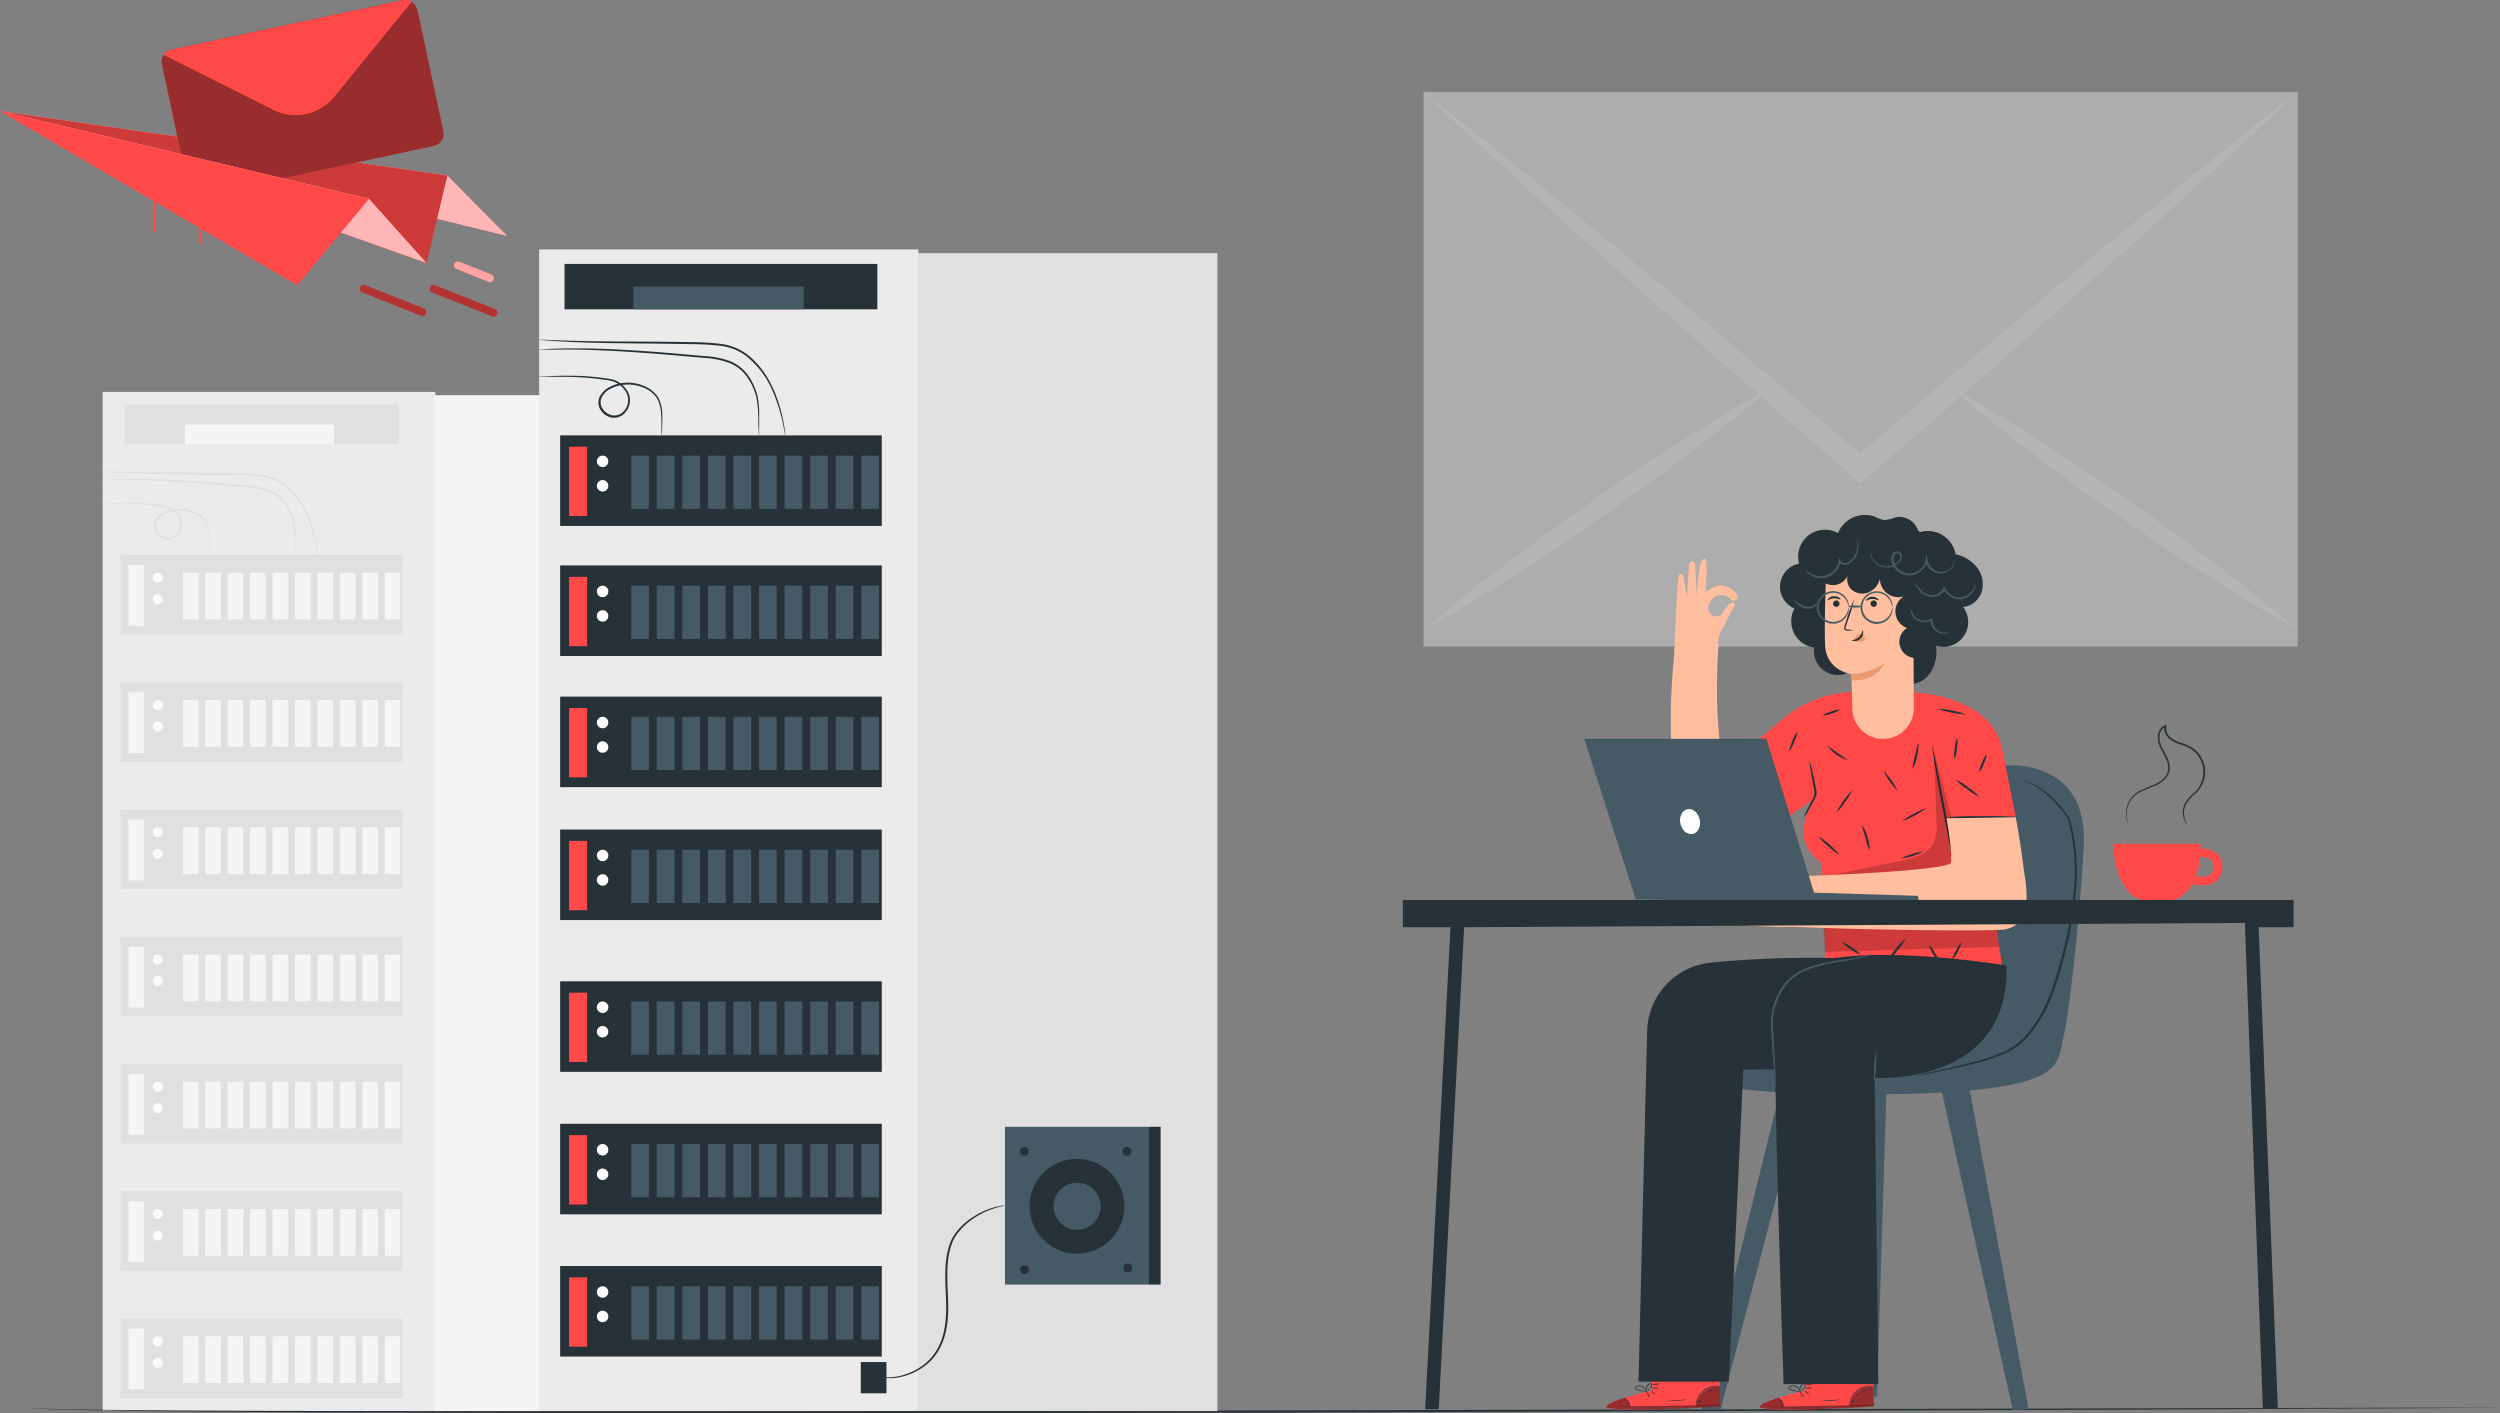 <svg id="freepik_stories-secure-server" data-name="freepik stories-secure-server" xmlns="http://www.w3.org/2000/svg" viewBox="0 0 636.98 360.07"><rect x="0" y="0" width="636.98" height="360.07" fill="#808080" stroke="none"/><defs><style>.cls-1{opacity:0.42;}.cls-2{fill:#ebebeb;}.cls-15,.cls-17,.cls-3{fill:#fff;}.cls-4{fill:#f5f5f5;}.cls-5{fill:#e0e0e0;}.cls-6{fill:#fafafa;}.cls-7{fill:#263238;}.cls-8{fill:#455a64;}.cls-9{fill:#ff4949;}.cls-10,.cls-11{opacity:0.4;}.cls-11,.cls-13,.cls-15,.cls-16,.cls-17{isolation:isolate;}.cls-12{fill:#ffbe9d;}.cls-13{opacity:0.2;}.cls-14{fill:#eb996e;}.cls-15{opacity:0.6;}.cls-16{opacity:0.3;}.cls-17{opacity:0.5;}</style></defs><g class="cls-1"><rect id="eldg2rts827mu" class="cls-2" x="362.71" y="23.45" width="222.74" height="141.27"/><path id="el5slvdfehbo" class="cls-3" d="M637.88,85.41c-9,8.59-18.17,16.82-27.28,25.31s-18.3,16.55-27.49,24.76-19.23,17-28.89,25.43l-.84.82Q540.59,172.88,527.71,184l-1.28,1-1.23-1q-12.84-11.13-25.61-22.31l-.9-.79q-14.54-12.6-28.92-25.48c-9.16-8.18-18.33-16.37-27.46-24.71S424.09,94,415,85.41c9.57,7.36,19.09,15.11,28.42,22.66s18.88,15.39,28.23,23.21q15.69,13,31.29,26.33h0q11.7,9.9,23.4,19.91c7.75-6.66,15.55-13.34,23.35-19.91h0q15.6-13.26,31.29-26.33,14-11.67,28.2-23.15C618.92,100.52,628.31,92.77,637.88,85.41Z" transform="translate(-52.42 -61.96)"/><path id="elq9owpcwbgo9" class="cls-3" d="M503.41,160.82a1.93,1.93,0,0,1-.28.22c-1.17,1-2.32,2-3.49,3-5.59,4.72-11.32,9.24-17.13,13.63-7.09,5.46-14.35,10.62-21.66,15.77s-14.67,10.07-22.2,14.89-15.11,9.52-23,13.83c6.74-5.92,13.64-11.43,20.87-16.8s14.38-10.61,21.63-15.77,14.73-10.09,22.26-14.92c6-3.84,12.06-7.63,18.3-11.18,1.42-.82,2.87-1.64,4.34-2.43Z" transform="translate(-52.42 -61.96)"/><path id="el7gcslcqafo9" class="cls-3" d="M637.36,222.12c-7.88-4.31-15.49-9-23-13.83s-14.9-9.85-22.26-14.9-14.54-10.33-21.63-15.76c-5.78-4.37-11.51-8.87-17.05-13.64-1.23-1-2.37-2-3.54-3a1.93,1.93,0,0,1-.28-.22l.33.17,4.34,2.45c6.24,3.55,12.3,7.34,18.3,11.18,7.53,4.83,14.89,9.85,22.23,14.93s14.54,10.33,21.63,15.76S630.6,216.2,637.36,222.12Z" transform="translate(-52.42 -61.96)"/></g><rect id="elx97aeiin8nm" class="cls-2" x="26.16" y="99.86" width="84.76" height="259.65"/><rect id="elm05mv7oifd" class="cls-4" x="110.66" y="100.69" width="66.99" height="258.82"/><rect id="el2usabmui1vx" class="cls-5" x="30.71" y="141.42" width="71.9" height="20.24"/><rect id="el85lahmt7v69" class="cls-4" x="32.71" y="143.96" width="4.03" height="15.49"/><path id="elfiepw87fnnf" class="cls-6" d="M93.9,209.18a1.28,1.28,0,1,1-1.28-1.28h0A1.28,1.28,0,0,1,93.9,209.18Z" transform="translate(-52.42 -61.96)"/><path id="el2v1f9oi323p" class="cls-6" d="M93.9,214.65a1.28,1.28,0,1,1-2.56,0h0a1.28,1.28,0,1,1,2.56,0Z" transform="translate(-52.42 -61.96)"/><rect id="eldtnzvelpxv" class="cls-4" x="46.6" y="145.94" width="3.96" height="11.9"/><rect id="eloddinm8wl2" class="cls-4" x="52.31" y="145.94" width="3.96" height="11.9"/><rect id="elcag523noer" class="cls-4" x="58.03" y="145.94" width="3.96" height="11.9"/><rect id="elktlgsitljml" class="cls-4" x="63.74" y="145.94" width="3.96" height="11.9"/><rect id="elizyalty16bf" class="cls-4" x="69.46" y="145.94" width="3.96" height="11.9"/><rect id="elwga0wbm5kfe" class="cls-4" x="75.17" y="145.94" width="3.96" height="11.9"/><rect id="eld82yjwdqpbi" class="cls-4" x="80.89" y="145.94" width="3.96" height="11.9"/><rect id="elj02ul5w0g79" class="cls-4" x="86.6" y="145.94" width="3.96" height="11.9"/><rect id="el46nydvxzifn" class="cls-4" x="92.32" y="145.94" width="3.96" height="11.9"/><rect id="eltb6wnu5meif" class="cls-4" x="98.03" y="145.94" width="3.96" height="11.9"/><rect id="el2rdemn3m6eo" class="cls-5" x="30.71" y="173.84" width="71.9" height="20.24"/><rect id="el29bk8gjl4d" class="cls-4" x="32.71" y="176.38" width="4.03" height="15.49"/><path id="elailpgzvy7p9" class="cls-6" d="M93.9,241.6a1.28,1.28,0,1,1-2.56,0h0a1.28,1.28,0,1,1,2.56,0Z" transform="translate(-52.42 -61.96)"/><path id="elivvnkka7h39" class="cls-6" d="M93.9,247.08a1.28,1.28,0,1,1-1.28-1.28h0A1.28,1.28,0,0,1,93.9,247.08Z" transform="translate(-52.42 -61.96)"/><rect id="el8i8itmvjz4d" class="cls-4" x="46.6" y="178.36" width="3.96" height="11.9"/><rect id="elnv56umhkp0i" class="cls-4" x="52.31" y="178.36" width="3.96" height="11.9"/><rect id="el259ag8jqakmj" class="cls-4" x="58.03" y="178.36" width="3.96" height="11.9"/><rect id="el1kzrg06aejm" class="cls-4" x="63.74" y="178.36" width="3.96" height="11.9"/><rect id="elpyqww79gv1q" class="cls-4" x="69.46" y="178.36" width="3.96" height="11.9"/><rect id="el6je77et8ch4" class="cls-4" x="75.17" y="178.36" width="3.96" height="11.9"/><rect id="el2ko8kehv9e" class="cls-4" x="80.89" y="178.36" width="3.96" height="11.9"/><rect id="el6dadkjrdbnf" class="cls-4" x="86.6" y="178.36" width="3.96" height="11.9"/><rect id="el4t0wjdvzxo9" class="cls-4" x="92.32" y="178.36" width="3.96" height="11.9"/><rect id="elmm5r0mwpwy" class="cls-4" x="98.03" y="178.36" width="3.96" height="11.9"/><rect id="ele2ah1g7hz9o" class="cls-5" x="30.71" y="206.26" width="71.9" height="20.24"/><rect id="elch5mv7p8jr" class="cls-4" x="32.71" y="208.81" width="4.03" height="15.49"/><path id="elsphlgue0ytg" class="cls-6" d="M93.9,274a1.28,1.28,0,1,1-1.28-1.28h0A1.28,1.28,0,0,1,93.9,274Z" transform="translate(-52.42 -61.96)"/><path id="elq0x9rijc2ec" class="cls-6" d="M93.9,279.5a1.28,1.28,0,1,1-1.28-1.28h0A1.28,1.28,0,0,1,93.9,279.5Z" transform="translate(-52.42 -61.96)"/><rect id="elh2yipnd781m" class="cls-4" x="46.6" y="210.79" width="3.96" height="11.9"/><rect id="elwx6310qa2b9" class="cls-4" x="52.31" y="210.79" width="3.96" height="11.9"/><rect id="el6wq13bnzrd7" class="cls-4" x="58.03" y="210.79" width="3.96" height="11.9"/><rect id="elm4nzrjh1gna" class="cls-4" x="63.74" y="210.79" width="3.96" height="11.9"/><rect id="el5kfxp9v39md" class="cls-4" x="69.46" y="210.79" width="3.96" height="11.9"/><rect id="el6b2b0u3hkbq" class="cls-4" x="75.17" y="210.79" width="3.96" height="11.9"/><rect id="elz2phq481pqm" class="cls-4" x="80.89" y="210.79" width="3.96" height="11.9"/><rect id="elawvadxcj8ge" class="cls-4" x="86.6" y="210.79" width="3.96" height="11.9"/><rect id="elsi7w5hlfsal" class="cls-4" x="92.32" y="210.79" width="3.96" height="11.9"/><rect id="el6eko64ju8q6" class="cls-4" x="98.03" y="210.79" width="3.96" height="11.9"/><rect id="eliw930q7l7ob" class="cls-5" x="30.71" y="238.69" width="71.9" height="20.24"/><rect id="el3q1yhmy0h6q" class="cls-4" x="32.71" y="241.23" width="4.03" height="15.49"/><path id="ella7s0bbwn2e" class="cls-6" d="M93.9,306.45a1.28,1.28,0,1,1-1.28-1.28h0A1.28,1.28,0,0,1,93.9,306.45Z" transform="translate(-52.42 -61.96)"/><path id="elwstchznh1k" class="cls-6" d="M93.9,311.92a1.28,1.28,0,1,1-2.56,0h0a1.28,1.28,0,1,1,2.56,0Z" transform="translate(-52.42 -61.96)"/><rect id="elv8fslmu4ll" class="cls-4" x="46.6" y="243.21" width="3.96" height="11.9"/><rect id="elop71vr52aug" class="cls-4" x="52.31" y="243.21" width="3.96" height="11.9"/><rect id="el333thgwqc6p" class="cls-4" x="58.03" y="243.21" width="3.96" height="11.9"/><rect id="elu0ht9ys868" class="cls-4" x="63.74" y="243.21" width="3.96" height="11.9"/><rect id="elj4re8kor2sl" class="cls-4" x="69.46" y="243.21" width="3.96" height="11.9"/><rect id="elzu1smp097p" class="cls-4" x="75.17" y="243.21" width="3.96" height="11.9"/><rect id="eljy59bwiai2" class="cls-4" x="80.89" y="243.21" width="3.96" height="11.9"/><rect id="elfwtv4fcitcd" class="cls-4" x="86.6" y="243.21" width="3.96" height="11.9"/><rect id="elqw2di37289" class="cls-4" x="92.32" y="243.21" width="3.96" height="11.9"/><rect id="elfejubwzk2ej" class="cls-4" x="98.03" y="243.21" width="3.96" height="11.9"/><rect id="elynnhraa0sgq" class="cls-5" x="30.71" y="271.11" width="71.9" height="20.24"/><rect id="eludlh6zubfso" class="cls-4" x="32.71" y="273.65" width="4.03" height="15.49"/><path id="eltxbec8v9gzj" class="cls-6" d="M93.9,338.87a1.28,1.28,0,1,1-2.56,0h0a1.28,1.28,0,1,1,2.56,0Z" transform="translate(-52.42 -61.96)"/><path id="elzto6qma1oo" class="cls-6" d="M93.9,344.35a1.28,1.28,0,1,1-1.28-1.28h0A1.28,1.28,0,0,1,93.9,344.35Z" transform="translate(-52.42 -61.96)"/><rect id="elrraeh4n0spj" class="cls-4" x="46.6" y="275.63" width="3.96" height="11.9"/><rect id="eldk91d17rm7i" class="cls-4" x="52.31" y="275.63" width="3.96" height="11.9"/><rect id="eltv2j5dk3t" class="cls-4" x="58.03" y="275.63" width="3.96" height="11.9"/><rect id="elni7scpvpna" class="cls-4" x="63.74" y="275.63" width="3.96" height="11.9"/><rect id="el9724cv5wdwu" class="cls-4" x="69.46" y="275.63" width="3.96" height="11.9"/><rect id="eluve0zxjb8g" class="cls-4" x="75.17" y="275.63" width="3.96" height="11.9"/><rect id="elilhhfhnvikm" class="cls-4" x="80.89" y="275.63" width="3.96" height="11.9"/><rect id="elzzrysrj19ih" class="cls-4" x="86.6" y="275.63" width="3.96" height="11.9"/><rect id="eleldvzr99cl6" class="cls-4" x="92.32" y="275.63" width="3.96" height="11.9"/><rect id="elk2405byc0b" class="cls-4" x="98.03" y="275.63" width="3.96" height="11.9"/><rect id="elq0xseuqjqfk" class="cls-5" x="30.71" y="303.53" width="71.9" height="20.24"/><rect id="el0c8vxz045g75" class="cls-4" x="32.71" y="306.08" width="4.03" height="15.49"/><path id="eln7smq9eijns" class="cls-6" d="M93.9,371.3a1.28,1.28,0,1,1-1.28-1.3,1.28,1.28,0,0,1,1.28,1.3Z" transform="translate(-52.42 -61.96)"/><path id="el8e8jpm3qk69" class="cls-6" d="M93.9,376.77a1.28,1.28,0,1,1-1.28-1.28h0A1.28,1.28,0,0,1,93.9,376.77Z" transform="translate(-52.42 -61.96)"/><rect id="ella5cpj02vpn" class="cls-4" x="46.6" y="308.06" width="3.96" height="11.9"/><rect id="elezbj3ev1k6r" class="cls-4" x="52.31" y="308.06" width="3.96" height="11.9"/><rect id="elyka1synbazl" class="cls-4" x="58.03" y="308.06" width="3.96" height="11.9"/><rect id="el0d6azcevg8lv" class="cls-4" x="63.74" y="308.06" width="3.96" height="11.9"/><rect id="el26g4nw1ozyw" class="cls-4" x="69.46" y="308.06" width="3.96" height="11.9"/><rect id="el95tw6kejqee" class="cls-4" x="75.17" y="308.06" width="3.96" height="11.9"/><rect id="elgs6j6z3p09n" class="cls-4" x="80.89" y="308.06" width="3.96" height="11.9"/><rect id="elp2z67kn8igs" class="cls-4" x="86.6" y="308.06" width="3.96" height="11.9"/><rect id="elnu460lyjrne" class="cls-4" x="92.32" y="308.06" width="3.96" height="11.9"/><rect id="elkuz113tnx3m" class="cls-4" x="98.03" y="308.06" width="3.96" height="11.9"/><rect id="elnqvbi5eroz" class="cls-5" x="30.71" y="335.96" width="71.9" height="20.24"/><rect id="elfeh6rbbkbn" class="cls-4" x="32.71" y="338.5" width="4.03" height="15.49"/><path id="eltzr9q3ahfx" class="cls-6" d="M93.9,403.72a1.28,1.28,0,1,1-1.28-1.28h0A1.28,1.28,0,0,1,93.9,403.72Z" transform="translate(-52.42 -61.96)"/><path id="el2xlbojkkyvg" class="cls-6" d="M93.9,409.2a1.28,1.28,0,1,1-1.28-1.28h0a1.27,1.27,0,0,1,1.28,1.26Z" transform="translate(-52.42 -61.96)"/><rect id="eljpshkzcdklc" class="cls-4" x="46.6" y="340.48" width="3.96" height="11.9"/><rect id="elg7ycrloaqoa" class="cls-4" x="52.31" y="340.48" width="3.96" height="11.9"/><rect id="eli02nlv6bfp" class="cls-4" x="58.03" y="340.48" width="3.96" height="11.9"/><rect id="elqobhzk8ttgf" class="cls-4" x="63.74" y="340.48" width="3.96" height="11.9"/><rect id="elog7ucojt92r" class="cls-4" x="69.46" y="340.48" width="3.96" height="11.9"/><rect id="eldul1hfjf14q" class="cls-4" x="75.17" y="340.48" width="3.96" height="11.9"/><rect id="elzitd4d39t3" class="cls-4" x="80.89" y="340.48" width="3.96" height="11.9"/><rect id="elcbrimbud0wv" class="cls-4" x="86.6" y="340.48" width="3.96" height="11.9"/><rect id="el50s2k2ldn5x" class="cls-4" x="92.32" y="340.48" width="3.96" height="11.9"/><rect id="elep8n872tm2m" class="cls-4" x="98.03" y="340.48" width="3.96" height="11.9"/><path id="el9u755iurfw" class="cls-5" d="M127.59,203.38a4.5,4.5,0,0,1-.07-.63c0-.41-.06-1-.08-1.8s0-1.73-.09-2.84a18.41,18.41,0,0,0-.5-3.69,13.31,13.31,0,0,0-1.92-4,8.86,8.86,0,0,0-3.93-3.15,19,19,0,0,0-5.58-1.14l-6.19-.53c-8.49-.74-16.19-1.21-21.76-1.32-2.79-.06-5-.05-6.61,0h-1.8a2.22,2.22,0,0,1-.63,0,4.5,4.5,0,0,1,.63-.07l1.79-.11c1.57-.07,3.83-.14,6.62-.13,5.59,0,13.31.43,21.8,1.17l6.2.55a19,19,0,0,1,5.71,1.19,9.33,9.33,0,0,1,4.1,3.35,13.59,13.59,0,0,1,1.93,4.2,17.72,17.72,0,0,1,.43,3.77v4.65A3.07,3.07,0,0,1,127.59,203.38Z" transform="translate(-52.42 -61.96)"/><path id="el6igjpvli99h" class="cls-5" d="M105.78,203.38a2.91,2.91,0,0,1,0-.59v-1.7c0-.7,0-1.63-.09-2.66a8.21,8.21,0,0,0-.89-3.33,6.39,6.39,0,0,0-3.24-2.48,8.84,8.84,0,0,0-4.72-.48,7.78,7.78,0,0,0-2.43.83,4.63,4.63,0,0,0-1.89,1.78,2.5,2.5,0,0,0,0,2.51,3.37,3.37,0,0,0,2.13,1.61,2.72,2.72,0,0,0,2.5-.72,3.77,3.77,0,0,0,1.12-2.38,3.57,3.57,0,0,0-.75-2.44,5.42,5.42,0,0,0-1.89-1.67A6.87,6.87,0,0,0,93.2,191c-.81-.12-1.6-.22-2.36-.31-1.53-.17-3-.27-4.27-.33-2.62-.1-4.74-.06-6.21-.07H78.67a2.91,2.91,0,0,1-.59,0,2.25,2.25,0,0,1,.58-.07l1.69-.09c1.47-.06,3.6-.15,6.23-.09,1.32,0,2.76.11,4.3.26.78.08,1.57.18,2.39.29.41.07.82.12,1.25.2a4.46,4.46,0,0,1,1.27.44A5.83,5.83,0,0,1,97.87,193a4.11,4.11,0,0,1,.85,2.76,4.17,4.17,0,0,1-1.28,2.72,3.23,3.23,0,0,1-3,.86A3.89,3.89,0,0,1,92,197.52a3.08,3.08,0,0,1,0-3,5.06,5.06,0,0,1,2.1-2,8.23,8.23,0,0,1,2.59-.86,9.28,9.28,0,0,1,5,.55,6.58,6.58,0,0,1,3.4,2.7,8.32,8.32,0,0,1,.86,3.49v2.69a11.82,11.82,0,0,1-.07,1.69A2.43,2.43,0,0,1,105.78,203.38Z" transform="translate(-52.42 -61.96)"/><path id="elt52pe3fq7zj" class="cls-5" d="M133.46,203.38a3.82,3.82,0,0,1-.15-.67c-.08-.44-.2-1.09-.38-1.92a37.34,37.34,0,0,0-2.13-6.86,20,20,0,0,0-6.25-8.38,11.81,11.81,0,0,0-5.73-2.18,62.94,62.94,0,0,0-6.73-.36c-9.3-.17-17.72-.14-23.81-.38-3-.11-5.51-.26-7.21-.38l-2-.17a3.1,3.1,0,0,1-.68-.1,4,4,0,0,1,.69,0l2,.08c1.7.06,4.16.15,7.21.21,6.09.15,14.5,0,23.81.23a57.29,57.29,0,0,1,6.8.38,12.21,12.21,0,0,1,5.94,2.3,18.29,18.29,0,0,1,4,4.19,24.67,24.67,0,0,1,2.34,4.43,34.76,34.76,0,0,1,2,7c.15.84.24,1.49.29,1.94A3.42,3.42,0,0,1,133.46,203.38Z" transform="translate(-52.42 -61.96)"/><rect id="elh7irhqxt8y" class="cls-5" x="31.7" y="103.09" width="69.92" height="10.15"/><rect id="eljzwiy6vfqah" class="cls-4" x="47.07" y="108.16" width="38.07" height="5.08"/><g id="freepik--Floor--inject-68"><path id="elimp42ck94we" class="cls-7" d="M689.4,420.67H683l-18.32.12-67.38.33L375,421.88c-86.84.18-165.44.21-222.34,0-28.45-.09-51.47-.24-67.38-.44-8-.11-14.13-.23-18.32-.36s-6.39-.32-6.36-.44a2.57,2.57,0,0,0,.4.07c.27,0,.67.07,1.21.1,1.07.06,2.66.11,4.76.16,4.18.1,10.36.19,18.31.26,15.91.15,38.93.24,67.38.28,56.9.09,135.5,0,222.34-.18l222.31-.54,67.38-.16h23.09Z" transform="translate(-52.42 -61.96)"/></g><g id="freepik--Character--inject-68"><path id="el1gmkiy9gvsh" class="cls-7" d="M541.14,197.19a5,5,0,0,0-5.84-3.41,9.27,9.27,0,0,1-2.74.69,7.14,7.14,0,0,1-2.33-.83,7.44,7.44,0,0,0-9.51,4.15,6.82,6.82,0,0,0-9.89,7.78A6,6,0,0,0,509.65,217a6.73,6.73,0,0,0,5,9.94,6.12,6.12,0,0,0,9.57,5.9,6.08,6.08,0,0,0,10.94,2c2.07,2.11,5.83,1.8,8-.2s2.91-5.21,2.58-8.14a6.32,6.32,0,0,0,6.85-9.89,5.58,5.58,0,0,0,4.75-3.9,7,7,0,0,0-1.2-6.18,9.36,9.36,0,0,0-5.46-3.34,7.15,7.15,0,0,0-8.28-5.82,5.77,5.77,0,0,0-.72.16" transform="translate(-52.42 -61.96)"/><polygon id="el47u3239gyvy" class="cls-8" points="480.69 276.8 478.23 355.84 474.46 355.84 475.19 277.01 480.69 276.8"/><polygon id="elbaw783xsymh" class="cls-8" points="494.27 275.85 512.84 359.27 516.87 359.08 501.54 275.85 494.27 275.85"/><polygon id="ely22pqlmrfy" class="cls-8" points="459.99 276.8 438.36 359.27 433.58 359.08 453.93 276.45 459.99 276.8"/><path id="elfcyon73s7wc" class="cls-8" d="M565.05,257s20.2-1.15,18.18,22.22-3.18,47-10.68,55.11-83.09,8.36-89.44,1.73,12.12-6.35,15.58-6.35,24.81,2,31.74-16.16S535.62,255.82,565.05,257Z" transform="translate(-52.42 -61.96)"/><path id="elgsbv8ktufir" class="cls-8" d="M566.34,257s15.44,3.16,14,19.32-5.48,44.43-13,51.65-36.9,8.78-52.8,7.79c-18.47-1.16-30.13-4.67-30.13-4.67s-3.37,2.17-2.34,3.56,10,7,53.67,6.08,40.61-7.38,42.42-14.41,5.61-44.54,5.08-52.79S578.58,258.43,566.34,257Z" transform="translate(-52.42 -61.96)"/><path id="elmc7ab5eluw" class="cls-9" d="M473.35,416.22,473.3,407l17.22-.21.22,13.45-1.07.08c-4.74.32-24.17,1.3-27.36.38C458.76,419.69,473.35,416.22,473.35,416.22Z" transform="translate(-52.42 -61.96)"/><g id="eli4240jb7cof"><g id="el3gx8fnzztql" class="cls-10"><path id="elpnahqdww9ul" d="M484.5,420.21a6,6,0,0,1,2.15-3.7,5.8,5.8,0,0,1,4-1.3l.06,4.81Z" transform="translate(-52.42 -61.96)"/></g></g><g id="elxapsd9cjd58"><path id="elnz6lwpepbi7" class="cls-11" d="M466.22,418.17s-5.11,1.54-4.46,2.38,20.32.59,29-.28v-.39l-22.94.49S467.23,418.2,466.22,418.17Z" transform="translate(-52.42 -61.96)"/></g><path id="elz67adb13mxf" class="cls-7" d="M491,419.87h-.3l-.85.06-3.12.17c-2.65.13-6.3.26-10.34.32s-7.69,0-10.34,0l-3.13-.09h13.47c4,0,7.69-.16,10.33-.25l3.13-.11h.85Z" transform="translate(-52.42 -61.96)"/><path id="el26npzx6udkp" class="cls-7" d="M467.78,420.64a6.64,6.64,0,0,0-.6-1.49A7.36,7.36,0,0,0,466.1,418a2.74,2.74,0,0,1,1.68,2.67Z" transform="translate(-52.42 -61.96)"/><path id="el699o1v01hzu" class="cls-7" d="M472.83,418a2.23,2.23,0,0,1-.55-.66,1.74,1.74,0,0,1-.38-.77,2.35,2.35,0,0,1,.56.66A1.83,1.83,0,0,1,472.83,418Z" transform="translate(-52.42 -61.96)"/><path id="elb17kp6a8c7e" class="cls-7" d="M474.22,417.24a2.38,2.38,0,0,1-.62-.4c-.3-.27-.51-.51-.47-.55s.31.13.61.4S474.25,417.2,474.22,417.24Z" transform="translate(-52.42 -61.96)"/><path id="elhyzn5ak18z4" class="cls-7" d="M475.08,415.6a2,2,0,0,1-.9.13,2.11,2.11,0,0,1-.9-.08,2,2,0,0,1,.9-.13A2.28,2.28,0,0,1,475.08,415.6Z" transform="translate(-52.42 -61.96)"/><path id="elykuks9h5p79" class="cls-7" d="M475.37,414.45a1.63,1.63,0,0,1-1,.31,1.71,1.71,0,0,1-1-.13,5.55,5.55,0,0,1,1-.08A6.64,6.64,0,0,1,475.37,414.45Z" transform="translate(-52.42 -61.96)"/><path id="elv3uhzar4vdq" class="cls-7" d="M472.23,416.5a3.44,3.44,0,0,1-1.11,0,6.69,6.69,0,0,1-1.18-.25,2.68,2.68,0,0,1-.68-.27.63.63,0,0,1-.28-.34.44.44,0,0,1,.17-.44,2,2,0,0,1,2.51.56,1.91,1.91,0,0,1,.37.74.71.71,0,0,1,0,.29,3.27,3.27,0,0,0-.52-.93,2,2,0,0,0-.95-.61,1.73,1.73,0,0,0-1.32.11c-.18.13-.1.34.09.45a2.89,2.89,0,0,0,.63.26,6.33,6.33,0,0,0,1.14.28C471.81,416.47,472.23,416.47,472.23,416.5Z" transform="translate(-52.42 -61.96)"/><path id="elcq4ice7z0pn" class="cls-7" d="M471.94,416.56a1.15,1.15,0,0,1-.13-.77,1.8,1.8,0,0,1,.29-.81,1.1,1.1,0,0,1,.91-.58.44.44,0,0,1,.35.51,1.12,1.12,0,0,1-.18.5,3.09,3.09,0,0,1-.52.67,1.65,1.65,0,0,1-.62.46s.21-.2.51-.55a3.79,3.79,0,0,0,.46-.67c.15-.24.25-.66,0-.71s-.56.26-.72.48a1.72,1.72,0,0,0-.31.72A4.71,4.71,0,0,0,471.94,416.56Z" transform="translate(-52.42 -61.96)"/><path id="elcldlotcd5x4" class="cls-7" d="M490.57,415.16s-.5,0-1.27.06a5.64,5.64,0,0,0-2.76,1.18,5.5,5.5,0,0,0-1.71,2.48c-.25.74-.27,1.23-.31,1.23a1,1,0,0,1,0-.35,4.13,4.13,0,0,1,.17-.93,5.22,5.22,0,0,1,4.59-3.75,4.18,4.18,0,0,1,1,0A1.38,1.38,0,0,1,490.57,415.16Z" transform="translate(-52.42 -61.96)"/><path id="elq7e0bnkcpb" class="cls-7" d="M488.69,408a55.6,55.6,0,0,1,.18,7.07A64.13,64.13,0,0,1,488.69,408Z" transform="translate(-52.42 -61.96)"/><path id="eljb28viyoieq" class="cls-7" d="M482.31,418.56a14.24,14.24,0,0,1-5,.11c0-.06,1.13,0,2.52,0S482.3,418.5,482.31,418.56Z" transform="translate(-52.42 -61.96)"/><path id="el432ct099ubc" class="cls-7" d="M485.68,418.51s-.09.24-.2.5-.17.49-.23.49-.09-.28,0-.57S485.64,418.47,485.68,418.51Z" transform="translate(-52.42 -61.96)"/><path id="el479uff1sxiu" class="cls-7" d="M486.93,416.91c.05,0-.06.22-.24.4s-.35.3-.39.26.06-.22.24-.4S486.89,416.87,486.93,416.91Z" transform="translate(-52.42 -61.96)"/><path id="elxf2rk1ruo8" class="cls-7" d="M488.75,416.16c0,.06-.25.06-.5.16s-.43.23-.47.19.09-.28.4-.39S488.76,416.11,488.75,416.16Z" transform="translate(-52.42 -61.96)"/><path id="el6yp87hbxcrk" class="cls-7" d="M490,415.81c0,.05-.08.14-.22.2s-.28.06-.3,0,.08-.14.22-.2S490,415.75,490,415.81Z" transform="translate(-52.42 -61.96)"/><path id="el2jtdkk2g9su" class="cls-9" d="M512.49,416.22l-.06-9.19,17.23-.21.22,13.45-1.07.08c-4.75.32-24.17,1.3-27.36.38C497.89,419.69,512.49,416.22,512.49,416.22Z" transform="translate(-52.42 -61.96)"/><g id="elibp5ts04yyc"><g id="elttssvtjefi9" class="cls-10"><path id="el2rgmw0uff7t" d="M523.63,420.21a6,6,0,0,1,2.15-3.7,5.8,5.8,0,0,1,4-1.3l.07,4.81Z" transform="translate(-52.42 -61.96)"/></g></g><g id="elnou527lgzkf"><path id="elv140u9jnwl" class="cls-11" d="M505.36,418.17s-5.11,1.54-4.46,2.38,20.31.59,29-.28v-.39l-22.93.49S506.36,418.2,505.36,418.17Z" transform="translate(-52.42 -61.96)"/></g><path id="eljf0s7vngcq" class="cls-7" d="M530.11,419.87h-.29L529,420l-3.13.17c-2.64.13-6.3.26-10.33.32s-7.7,0-10.34,0l-3.13-.09h13.39c4,0,7.69-.16,10.33-.25l3.13-.11h.86Z" transform="translate(-52.42 -61.96)"/><path id="elscs132i9zc" class="cls-7" d="M506.92,420.64a7.18,7.18,0,0,0-.61-1.49,7.11,7.11,0,0,0-1.08-1.18,2.29,2.29,0,0,1,1.26,1.07A2.39,2.39,0,0,1,506.92,420.64Z" transform="translate(-52.42 -61.96)"/><path id="elu1i5s6tmole" class="cls-7" d="M512,418a2.19,2.19,0,0,1-.56-.66c-.26-.4-.42-.73-.37-.77s.29.27.55.66A2,2,0,0,1,512,418Z" transform="translate(-52.42 -61.96)"/><path id="elve3w2aebfrm" class="cls-7" d="M513.35,417.24a2.42,2.42,0,0,1-.61-.4c-.3-.27-.51-.51-.48-.55s.32.13.62.4S513.39,417.2,513.35,417.24Z" transform="translate(-52.42 -61.96)"/><path id="elxxmup0qn1ag" class="cls-7" d="M514.21,415.6a1.93,1.93,0,0,1-.89.13,2.14,2.14,0,0,1-.91-.08,2,2,0,0,1,.9-.13A2.11,2.11,0,0,1,514.21,415.6Z" transform="translate(-52.42 -61.96)"/><path id="elrwybjtwyvbq" class="cls-7" d="M514.5,414.45a1.63,1.63,0,0,1-1,.31,1.71,1.71,0,0,1-1-.13,5.55,5.55,0,0,1,1-.08A6.64,6.64,0,0,1,514.5,414.45Z" transform="translate(-52.42 -61.96)"/><path id="elozbrh5hwsse" class="cls-7" d="M511.36,416.5a3.38,3.38,0,0,1-1.1,0,6.15,6.15,0,0,1-1.19-.25,2.77,2.77,0,0,1-.67-.27.53.53,0,0,1-.28-.34.41.41,0,0,1,.16-.44A2,2,0,0,1,511,416a2,2,0,0,1,.18.48.71.71,0,0,1,0,.29,3.27,3.27,0,0,0-.52-.93,1.93,1.93,0,0,0-.95-.61,1.73,1.73,0,0,0-1.32.11c-.17.13-.1.34.1.45a2.81,2.81,0,0,0,.62.26,6.43,6.43,0,0,0,1.15.28C510.94,416.47,511.36,416.47,511.36,416.5Z" transform="translate(-52.42 -61.96)"/><path id="eln9ph2cp5d7a" class="cls-7" d="M511.08,416.56a1,1,0,0,1-.14-.77,1.8,1.8,0,0,1,.29-.81,1.12,1.12,0,0,1,.92-.58.45.45,0,0,1,.34.51,1.12,1.12,0,0,1-.18.5,3,3,0,0,1-.51.67,1.68,1.68,0,0,1-.63.46,6.74,6.74,0,0,0,.52-.55,4.36,4.36,0,0,0,.45-.67c.15-.24.25-.66,0-.71s-.55.26-.72.48a1.9,1.9,0,0,0-.3.72A3.78,3.78,0,0,0,511.08,416.56Z" transform="translate(-52.42 -61.96)"/><path id="el9e176hhsc6a" class="cls-7" d="M529.7,415.16s-.49,0-1.27.06a5.64,5.64,0,0,0-2.76,1.18,5.56,5.56,0,0,0-1.7,2.48c-.26.74-.28,1.23-.32,1.23a1,1,0,0,1,0-.35,3.65,3.65,0,0,1,.18-.93,5.24,5.24,0,0,1,1.71-2.59,5.34,5.34,0,0,1,2.88-1.16,3.7,3.7,0,0,1,.94,0A1.3,1.3,0,0,1,529.7,415.16Z" transform="translate(-52.42 -61.96)"/><path id="el5m2bpp3qnc6" class="cls-7" d="M527.83,408a64.13,64.13,0,0,1,.18,7.07A55.6,55.6,0,0,1,527.83,408Z" transform="translate(-52.42 -61.96)"/><path id="elxa0rhlu3c9" class="cls-7" d="M521.44,418.56a14.24,14.24,0,0,1-5,.11c0-.06,1.13,0,2.52,0S521.43,418.5,521.44,418.56Z" transform="translate(-52.42 -61.96)"/><path id="eltoxe3mnuo2" class="cls-7" d="M524.82,418.51s-.09.24-.2.5-.18.49-.23.49-.1-.28,0-.57S524.78,418.47,524.82,418.51Z" transform="translate(-52.42 -61.96)"/><path id="elpz098crz4wh" class="cls-7" d="M526.07,416.91a1.17,1.17,0,0,1-.24.4c-.17.18-.36.3-.4.26s.07-.22.24-.4S526,416.87,526.07,416.91Z" transform="translate(-52.42 -61.96)"/><path id="elpm22rrdns8" class="cls-7" d="M527.88,416.16c0,.06-.24.06-.49.16s-.43.23-.48.19.09-.28.41-.39S527.9,416.11,527.88,416.16Z" transform="translate(-52.42 -61.96)"/><path id="elsrclr2ybjf" class="cls-7" d="M529.17,415.81c0,.05-.08.14-.22.2s-.27.06-.29,0,.07-.14.21-.2S529.15,415.75,529.17,415.81Z" transform="translate(-52.42 -61.96)"/><path id="elejbtl59f6c" class="cls-12" d="M479.15,227.07c-1.2,12-4.37,48.4,12.26,47.13,19.63-1.49,24.15-17,24.15-17l-3.82-14s-19.37,16.89-19.87,14.8c-2.72-11.15-2-26.44-1.56-31.89" transform="translate(-52.42 -61.96)"/><path id="elzv9fxvk7y7c" class="cls-9" d="M566,270l-3.36-16.84c-2.47-13.79-21.8-14.74-21.8-14.74l-15.17-.25s-10.11-.32-18.19,6.32S494,256.21,494,256.21l12.7,14.68,7.51-5s-2.7,4.88-2.25,9,4.62,7.07,4.62,7.07l1,25.8,45,.49-6-38.25Z" transform="translate(-52.42 -61.96)"/><path id="ellv7kafn3usq" class="cls-7" d="M544.81,252.12a5.76,5.76,0,0,1,.26,1.07l.59,3c.5,2.62,1.16,6,1.89,9.75s1.34,7.28,1.74,9.79c.2,1.26.34,2.28.42,3a4.61,4.61,0,0,1,.07,1.11,4.07,4.07,0,0,1-.27-1.08l-.58-2.95c-.51-2.62-1.17-6-1.89-9.76s-1.35-7.27-1.75-9.79c-.19-1.26-.34-2.28-.42-3A4.37,4.37,0,0,1,544.81,252.12Z" transform="translate(-52.42 -61.96)"/><path id="elu1n4emcqqkc" class="cls-7" d="M566.32,270.16a77.64,77.64,0,0,1-9.15.3,84.83,84.83,0,0,1-9.16-.23,77.64,77.64,0,0,1,9.15-.3A84.83,84.83,0,0,1,566.32,270.16Z" transform="translate(-52.42 -61.96)"/><path id="eli0yrkmy5pu" class="cls-7" d="M506.67,270.89a91.07,91.07,0,0,1-6.3-7.3,90.57,90.57,0,0,1-5.9-7.62,90.93,90.93,0,0,1,6.3,7.29A90.72,90.72,0,0,1,506.67,270.89Z" transform="translate(-52.42 -61.96)"/><path id="elh0jhek13b3" class="cls-7" d="M512,270.27a9.65,9.65,0,0,1,.88-2l1.07-2.14a4,4,0,0,0,.75-2.61c-.37-2-.72-3.9-.93-5.24a9.66,9.66,0,0,1-.25-2.21,9.49,9.49,0,0,1,.61,2.14c.3,1.34.71,3.16,1.09,5.24a2.7,2.7,0,0,1-.19,1.61,13,13,0,0,1-.65,1.29l-1.18,2.1A9.55,9.55,0,0,1,512,270.27Z" transform="translate(-52.42 -61.96)"/><g id="elu6r2rtfbfi"><polygon id="eldom9k264kw" class="cls-13" points="465.02 242.53 464.38 232.93 507.75 232.93 509.39 241.26 465.02 242.53"/></g><g id="elmk1wt8kb2y"><path id="elblotxp32uj" class="cls-13" d="M545.22,253.64q.3,8.81.58,17.61a11,11,0,0,1-.77,5.56c-1.51,2.87-5.08,3.81-8.25,4.46l-19.33,4,35.81-1.75Z" transform="translate(-52.42 -61.96)"/></g><path id="elek904hnrjy4" class="cls-12" d="M568.07,283.5c-1-8.09-2.06-13.31-2.06-13.31l-17.62.27s1.58,8.9,1.1,11.28c-.43,2.07-34.42,3.44-43.27,3.58-.53-.39-1.3.27-2-.32a7.09,7.09,0,0,1-1.5-1.86,11.1,11.1,0,0,1-1.22-2.75.9.9,0,0,0-1.68-.38c-.35.76.05,3.28,1.73,5.72s-2.73,1.17-4.34.74-6.68-1.53-7.2-1.12c-.77.59-.29,1.54,1.34,1.94s6.41,1.92,6.15,2.78-8.46-1.46-8.46-1.46-1.67-.79-2,.2c-.6,1.78,8.28,3.59,9.14,3.74.59.1.33,1.05-.29.91s-8.13-2.51-8.76-.7c-.49,1.39,7.3,1.55,8.59,2.93s-5.89-.75-6.31.6c-.15.5,2.84.73,7.13,1.34a110.91,110.91,0,0,0,13.27.47c10,.54,45.15,1.27,52.66.74C571.24,298.22,568.41,286.28,568.07,283.5Z" transform="translate(-52.42 -61.96)"/><path id="elvk281lsycu" class="cls-7" d="M567.83,260.89h.26a3.65,3.65,0,0,1,.77.17,12.08,12.08,0,0,1,2.75,1.28,24.4,24.4,0,0,1,3.78,2.94c.68.64,1.38,1.35,2.08,2.15a18.13,18.13,0,0,1,2,2.7,4.61,4.61,0,0,1,.4.84c.07.29.14.59.22.89.14.6.31,1.2.44,1.83.24,1.26.49,2.57.65,3.95a52.93,52.93,0,0,1,.35,8.81,91.77,91.77,0,0,1-3.37,19.88,79.53,79.53,0,0,1-3.17,10,35.66,35.66,0,0,1-4.86,8.47,21.86,21.86,0,0,1-3.14,3.31,18.54,18.54,0,0,1-3.69,2.24A45.93,45.93,0,0,1,556,332.8c-4.55,1.16-8.27,1.88-10.83,2.43l-3,.62-.77.15h-.27l.26-.09.75-.2c.67-.17,1.66-.42,2.94-.72,2.54-.61,6.26-1.38,10.78-2.58a48.25,48.25,0,0,0,7.2-2.49,19.34,19.34,0,0,0,3.58-2.2,22,22,0,0,0,3.06-3.26,35.49,35.49,0,0,0,4.76-8.36,78.06,78.06,0,0,0,3.13-9.91,92.16,92.16,0,0,0,3.4-19.77,53.15,53.15,0,0,0-.3-8.74c-.15-1.36-.38-2.67-.62-3.92-.12-.62-.28-1.22-.42-1.82l-.21-.88a3.49,3.49,0,0,0-.35-.76,19.88,19.88,0,0,0-2-2.66c-.68-.8-1.37-1.52-2-2.16a26.57,26.57,0,0,0-3.69-3,12.63,12.63,0,0,0-2.67-1.35A7.17,7.17,0,0,1,567.83,260.89Z" transform="translate(-52.42 -61.96)"/><path id="elywb7hhldk5n" class="cls-12" d="M489.65,229s.27-1.29.72-5l4.13-8.07s-.92-1.69-3,1.89a2,2,0,1,1-3.67-1.61,3.28,3.28,0,0,1,5.9-1.2s1.32.13,1.47-.89-2.83-3.58-5.36-2.84a7.8,7.8,0,0,0-2.8,1.59s.55-8.49-.14-8.57-1.65.45-2.17,9.75c0,0-.29-7.34-.43-8.28s-1.41-1.57-1.57.78c0,.27-.48,7.48-.48,7.48s-.82-4.77-.91-5.15c-.24-1-1.23-.9-1.32.43-.08,1-.4,5.33-.4,5.33l-.62,13.3h-.08" transform="translate(-52.42 -61.96)"/><path id="elil9a71b6rsb" class="cls-12" d="M524.39,242.58c-.1-4.34-.27-8.88-.27-8.88s-6.4-.8-6.68-7.34.38-21.59.38-21.59l11.78-5.66,10.29,11.73.15,31.52a7.84,7.84,0,0,1-7.79,7.87h0A7.82,7.82,0,0,1,524.39,242.58Z" transform="translate(-52.42 -61.96)"/><path id="elxqpm3dm6qq" class="cls-7" d="M519.47,215.77a.82.82,0,1,0,.83-.82A.84.84,0,0,0,519.47,215.77Z" transform="translate(-52.42 -61.96)"/><path id="el2yjkfq27hlc" class="cls-7" d="M518.13,214.85c.1.11.71-.41,1.59-.44s1.53.41,1.62.29-.06-.25-.34-.46a2.09,2.09,0,0,0-1.3-.38,2.12,2.12,0,0,0-1.27.5C518.17,214.59,518.08,214.8,518.13,214.85Z" transform="translate(-52.42 -61.96)"/><path id="elyhef03fx1a" class="cls-7" d="M529,215.77a.82.82,0,1,0,.83-.82A.84.84,0,0,0,529,215.77Z" transform="translate(-52.42 -61.96)"/><path id="el5f7mauxue4u" class="cls-7" d="M527.85,215c.1.1.71-.41,1.59-.44s1.53.41,1.62.29-.06-.25-.34-.46a2.12,2.12,0,0,0-2.57.11C527.89,214.76,527.8,215,527.85,215Z" transform="translate(-52.42 -61.96)"/><path id="elz6saq9j9o7" class="cls-7" d="M524.55,222.56a5.83,5.83,0,0,0-1.43-.22c-.22,0-.43-.05-.48-.22a1.35,1.35,0,0,1,.14-.71c.21-.59.42-1.21.64-1.86a33.93,33.93,0,0,0,1.41-4.84,33.55,33.55,0,0,0-1.77,4.72c-.21.65-.41,1.27-.61,1.86a1.5,1.5,0,0,0-.1,1,.57.57,0,0,0,.38.33,1.58,1.58,0,0,0,.38,0A5.36,5.36,0,0,0,524.55,222.56Z" transform="translate(-52.42 -61.96)"/><path id="elk70hymh4c6" class="cls-14" d="M524.12,233.7a15.61,15.61,0,0,0,8.48-2.77s-2,4.76-8.37,4.38Z" transform="translate(-52.42 -61.96)"/><path id="el8uv8ygoss4i" class="cls-14" d="M524.87,224.86a1.72,1.72,0,0,1,1-1.25,1.34,1.34,0,0,1,1.14,0,1,1,0,0,1,.52,1,1.1,1.1,0,0,1-.91.84,3,3,0,0,1-1.3-.08,1,1,0,0,1-.34-.13.3.3,0,0,1-.14-.31" transform="translate(-52.42 -61.96)"/><path id="elenwjtlizrk" class="cls-7" d="M527,222.52c.07,0,.18.24.15.67a2.32,2.32,0,0,1-2.25,2.12c-.43,0-.67-.12-.66-.18a3.91,3.91,0,0,0,1.83-.83A4,4,0,0,0,527,222.52Z" transform="translate(-52.42 -61.96)"/><path id="elrg59inmxqoo" class="cls-7" d="M508.22,253.47a15.44,15.44,0,0,1,2.16-5.19,7.79,7.79,0,0,1-.84,2.7A7.56,7.56,0,0,1,508.22,253.47Z" transform="translate(-52.42 -61.96)"/><path id="elwx80xayhqzo" class="cls-7" d="M523.16,255.65A10.78,10.78,0,0,1,518,252c1.77,1.17,3.5,2.38,5.2,3.65Z" transform="translate(-52.42 -61.96)"/><path id="elibbovy1a2pq" class="cls-7" d="M521.3,242.74a10.93,10.93,0,0,1-4.5,1.55,5.74,5.74,0,0,1,2.17-1A5.54,5.54,0,0,1,521.3,242.74Z" transform="translate(-52.42 -61.96)"/><path id="elf5fegxcptu" class="cls-7" d="M520.3,269a23,23,0,0,1,4-5.68,12.2,12.2,0,0,1-1.8,3A12.05,12.05,0,0,1,520.3,269Z" transform="translate(-52.42 -61.96)"/><path id="eltzzew1xrdk" class="cls-7" d="M521.15,279.75a12.16,12.16,0,0,1-2.85-2.14,12.54,12.54,0,0,1-2.51-2.53A24.63,24.63,0,0,1,521.15,279.75Z" transform="translate(-52.42 -61.96)"/><path id="elkq660iq0khj" class="cls-7" d="M528.7,278.74a24.21,24.21,0,0,1-.91-3.26,26.5,26.5,0,0,1-1-3.25,7.22,7.22,0,0,1,1.47,3.11A7.43,7.43,0,0,1,528.7,278.74Z" transform="translate(-52.42 -61.96)"/><path id="el1mtlo4p4yol" class="cls-7" d="M542.56,278.92a18.31,18.31,0,0,1-5.86,1.81A17.75,17.75,0,0,1,542.56,278.92Z" transform="translate(-52.42 -61.96)"/><path id="el357zm01r825" class="cls-7" d="M543.22,267.86a24.24,24.24,0,0,1-6.19,3.35A23.49,23.49,0,0,1,543.22,267.86Z" transform="translate(-52.42 -61.96)"/><path id="el4ifka36qmkh" class="cls-7" d="M535.92,263.49a19.72,19.72,0,0,1-3.66-5.2A19.72,19.72,0,0,1,535.92,263.49Z" transform="translate(-52.42 -61.96)"/><path id="eldl69wolxfxn" class="cls-7" d="M541.38,251.81a.56.56,0,0,1-.29-.11l.17-.07a14.52,14.52,0,0,1-.4,3.07,8.94,8.94,0,0,1-1.13,3.2,15,15,0,0,1,.62-3.31c.3-1.34.54-2.49.71-3l.06-.2.11.14C541.35,251.69,541.4,251.79,541.38,251.81Z" transform="translate(-52.42 -61.96)"/><path id="el4dmdoagrpnn" class="cls-7" d="M553.26,244a25.33,25.33,0,0,1-7-1.42,12.53,12.53,0,0,1,3.55.45A12.94,12.94,0,0,1,553.26,244Z" transform="translate(-52.42 -61.96)"/><path id="elzkenwrx0cf" class="cls-7" d="M550.42,255.33a7.06,7.06,0,0,1,.07-2.71,7.29,7.29,0,0,1,.59-2.64,7.06,7.06,0,0,1-.07,2.71A7.29,7.29,0,0,1,550.42,255.33Z" transform="translate(-52.42 -61.96)"/><path id="eltb6un40vd2" class="cls-7" d="M556.73,258.66a5.9,5.9,0,0,1,.68-2.36,6.2,6.2,0,0,1,1.16-2.16,5.9,5.9,0,0,1-.68,2.36A6,6,0,0,1,556.73,258.66Z" transform="translate(-52.42 -61.96)"/><path id="el242101v5b8a" class="cls-7" d="M556.78,265a13.51,13.51,0,0,1-3.16-2,12.8,12.8,0,0,1-2.86-2.38,13.19,13.19,0,0,1,3.16,2A13.61,13.61,0,0,1,556.78,265Z" transform="translate(-52.42 -61.96)"/><path id="eldpstr26lk7" class="cls-7" d="M526.48,305.2a7.93,7.93,0,0,1-2.48-1.37,7.83,7.83,0,0,1-2.2-1.81,8.22,8.22,0,0,1,2.49,1.38A7.9,7.9,0,0,1,526.48,305.2Z" transform="translate(-52.42 -61.96)"/><path id="elecza3a0bmuq" class="cls-7" d="M537.9,301.18a12.92,12.92,0,0,1-2.09,3,12.78,12.78,0,0,1-2.49,2.65,12.92,12.92,0,0,1,2.09-3A12.78,12.78,0,0,1,537.9,301.18Z" transform="translate(-52.42 -61.96)"/><path id="elgfynz94o2v" class="cls-7" d="M549.76,306.68a6.87,6.87,0,0,1,1-2.46,7,7,0,0,1,1.49-2.21,13.5,13.5,0,0,1-2.52,4.67Z" transform="translate(-52.42 -61.96)"/><path id="elp4gheaj8ocd" class="cls-7" d="M546.59,307.33a7.17,7.17,0,0,1-1.58-2.2,7.44,7.44,0,0,1-1.13-2.46,6.9,6.9,0,0,1,1.58,2.2A7,7,0,0,1,546.59,307.33Z" transform="translate(-52.42 -61.96)"/><path id="elgghmsruncaq" class="cls-7" d="M517.36,203.23a4.18,4.18,0,1,0,6.07,4.85,3.52,3.52,0,0,0,.82,4.17,4.19,4.19,0,0,0,4.3.62,5.16,5.16,0,0,0,2.87-3.38,4.7,4.7,0,0,0,4.77,4.63,5.1,5.1,0,0,0,1.28-.2,4.52,4.52,0,0,0,.83,8.06,4.13,4.13,0,0,0,3.46,7.43c2-.62,3.19-2.6,4-4.53a21.51,21.51,0,0,0-.06-16.38A18.44,18.44,0,0,0,533.34,198,16.12,16.12,0,0,0,518,202.5" transform="translate(-52.42 -61.96)"/><path id="elnh15a6usf6e" class="cls-8" d="M550.56,203.83a.8.8,0,0,0,.05.22,2.29,2.29,0,0,1,0,.64,4.07,4.07,0,0,1-1,2.16,3.69,3.69,0,0,1-3.46,1.16,4.11,4.11,0,0,1-3.2-3.37h.48a4.72,4.72,0,0,1-2.19,3.26,4.38,4.38,0,0,1-4.21.29,4.75,4.75,0,0,1-2.63-3.06,2.54,2.54,0,0,1,.18-2,1.53,1.53,0,0,1,.84-.64,1.18,1.18,0,0,1,1.06.18,1.54,1.54,0,0,1,.38,1.83,3.2,3.2,0,0,1-1.14,1.28,4.56,4.56,0,0,1-2.87.78,4.22,4.22,0,0,1-2.29-.85,4.3,4.3,0,0,1-1.2-1.38,3.57,3.57,0,0,1-.42-1.08,1.27,1.27,0,0,1,0-.39,8.91,8.91,0,0,0,.63,1.37,4.14,4.14,0,0,0,3.34,2,4.3,4.3,0,0,0,2.6-.77,2.79,2.79,0,0,0,1-1.1,1.07,1.07,0,0,0-.25-1.27.87.87,0,0,0-1.18.34h0a2,2,0,0,0-.1,1.61,4.21,4.21,0,0,0,2.35,2.71,3.88,3.88,0,0,0,3.72-.24,4.3,4.3,0,0,0,2-2.9l.25-1.69.22,1.7a3.73,3.73,0,0,0,2.81,3,3.39,3.39,0,0,0,3.16-1,4,4,0,0,0,1.09-2A4.94,4.94,0,0,1,550.56,203.83Z" transform="translate(-52.42 -61.96)"/><path id="elur4uqk23l" class="cls-8" d="M555.83,210.63a1.6,1.6,0,0,1-.07.84,4.27,4.27,0,0,1-1.19,2,4.14,4.14,0,0,1-3.22,1.17,4.57,4.57,0,0,1-3.54-2.22,2.82,2.82,0,0,1-.23-.46h.49a3,3,0,0,1-1.46,1.62,3.83,3.83,0,0,1-1.94.46,4.39,4.39,0,0,1-3-1.38,6,6,0,0,1-1.23-1.8,2,2,0,0,1-.25-.75,12.87,12.87,0,0,0,1.73,2.29,4.12,4.12,0,0,0,2.73,1.17,3.06,3.06,0,0,0,2.91-1.79l.2-.56.28.55c.07.13.12.27.2.4a4.18,4.18,0,0,0,3.13,2,3.9,3.9,0,0,0,2.93-1,4.61,4.61,0,0,0,1.25-1.77A7.08,7.08,0,0,1,555.83,210.63Z" transform="translate(-52.42 -61.96)"/><path id="el1kcuvedcozd" class="cls-8" d="M549.24,223a2.45,2.45,0,0,1-2,.38,3.39,3.39,0,0,1-2-1,3.64,3.64,0,0,1-1-2.58l.39.23-.15.07a3.71,3.71,0,0,1-2.83.24A3.48,3.48,0,0,1,539.8,219a2.49,2.49,0,0,1-.53-2,5.57,5.57,0,0,0,.83,1.78,3.36,3.36,0,0,0,1.69,1.15,3.41,3.41,0,0,0,2.45-.24l.13-.06.39-.22v.44a3.33,3.33,0,0,0,2.6,3.25A5.93,5.93,0,0,0,549.24,223Z" transform="translate(-52.42 -61.96)"/><path id="elzqf315wjtqp" class="cls-8" d="M512.44,207.16a6.9,6.9,0,0,0,2.55,1.46,4.69,4.69,0,0,0,3.09-.21,5,5,0,0,0,2.59-2.7,6.46,6.46,0,0,0,.24-.86l.16-.78.33.72a1.24,1.24,0,0,0,1.36.58,2.85,2.85,0,0,0,1.39-.81,5.28,5.28,0,0,0,1.39-2.48,7.67,7.67,0,0,0,.07-2.66,1.75,1.75,0,0,1,.26.7,5.18,5.18,0,0,1,0,2,5.35,5.35,0,0,1-1.4,2.73,3.23,3.23,0,0,1-1.63,1,1.74,1.74,0,0,1-1.92-.86l.49-.07a4.93,4.93,0,0,1-.27,1,5.31,5.31,0,0,1-2.88,3,5,5,0,0,1-3.38.11,4.83,4.83,0,0,1-2-1.15A1.78,1.78,0,0,1,512.44,207.16Z" transform="translate(-52.42 -61.96)"/><path id="elkgrxuffiije" class="cls-8" d="M515.34,215.36c.06,0,.06.48-.42,1a2.65,2.65,0,0,1-2.53.65,4.76,4.76,0,0,1-2.23-1.3c-.47-.45-.71-.77-.67-.82s.39.17.9.54a6.24,6.24,0,0,0,2.12,1.07,2.53,2.53,0,0,0,2.16-.42C515.13,215.73,515.26,215.34,515.34,215.36Z" transform="translate(-52.42 -61.96)"/><path id="elfg3ngyhspt" class="cls-8" d="M523.42,216.68a2.92,2.92,0,0,0-.22-.93,3.92,3.92,0,0,0-1.44-2,3.71,3.71,0,0,0-4.46,5.93,3.66,3.66,0,0,0,.93.51,3.8,3.8,0,0,0,3.53-.49,4,4,0,0,0,1.44-2c.17-.59.17-.94.22-.94a2.11,2.11,0,0,1,0,1A3.92,3.92,0,0,1,522,220a4.14,4.14,0,0,1-6.45-4.64,4.15,4.15,0,0,1,2.54-2.54,4.11,4.11,0,0,1,3.91.64,3.85,3.85,0,0,1,1.41,2.29A2.09,2.09,0,0,1,523.42,216.68Z" transform="translate(-52.42 -61.96)"/><path id="elqayv2e14zv" class="cls-8" d="M534.53,216.68a2.92,2.92,0,0,0-.22-.93,3.82,3.82,0,0,0-1.44-2,3.71,3.71,0,1,0-4.48,5.92,3.88,3.88,0,0,0,1,.52,3.79,3.79,0,0,0,3.52-.49,4,4,0,0,0,1.44-2c.17-.59.18-.94.22-.94a1.89,1.89,0,0,1,0,1,3.92,3.92,0,0,1-1.42,2.28,4.09,4.09,0,0,1-3.9.65,4.15,4.15,0,0,1,0-7.83,4.09,4.09,0,0,1,3.9.64,3.91,3.91,0,0,1,1.42,2.29A1.91,1.91,0,0,1,534.53,216.68Z" transform="translate(-52.42 -61.96)"/><path id="el17o27dstcbc" class="cls-8" d="M526.88,216.49c0,.15-.79.26-1.77.26s-1.76-.11-1.76-.26.79-.26,1.76-.26S526.88,216.35,526.88,216.49Z" transform="translate(-52.42 -61.96)"/><path id="elbdz1nb5rnq6" class="cls-7" d="M487.7,307.29a263.3,263.3,0,0,1,45.62-.57L514,334.4l-17.4.07L492.9,414h-23l2.2-89.32a17.94,17.94,0,0,1,15.58-17.36Z" transform="translate(-52.42 -61.96)"/><path id="elc34kg4lsqv" class="cls-7" d="M530.06,336.59s34.47,2.34,33.61-28.62c0,0-55.22-9.33-58.81,6.72-1.16,5.16,2,99.92,2,99.92H531" transform="translate(-52.42 -61.96)"/><path id="elsz4xqpd9qwj" class="cls-8" d="M530.4,329.73a29.9,29.9,0,0,1-.45,7.9A30.77,30.77,0,0,1,530.4,329.73Z" transform="translate(-52.42 -61.96)"/><path id="elvhbi9bbq23" class="cls-8" d="M529.3,305.12a2.06,2.06,0,0,1-.48.21c-.31.12-.78.28-1.4.46a45.8,45.8,0,0,1-5.33,1.1,47.57,47.57,0,0,0-7.82,1.68,17.79,17.79,0,0,0-4.2,2,12,12,0,0,0-3.44,3.58,16.45,16.45,0,0,0-2.47,9.24c.16,3,.3,5.71.42,8s.19,4.07.25,5.43v1.47a1.51,1.51,0,0,1,0,.52,3,3,0,0,1-.08-.52c0-.39-.08-.88-.14-1.46-.1-1.36-.25-3.19-.42-5.41s-.37-5-.53-8a16.68,16.68,0,0,1,2.52-9.53,12.34,12.34,0,0,1,3.58-3.72,18,18,0,0,1,4.34-2.07,46.49,46.49,0,0,1,7.92-1.59c2.26-.31,4.09-.63,5.33-.93S529.28,305.08,529.3,305.12Z" transform="translate(-52.42 -61.96)"/></g><g id="freepik--Desk--inject-68"><polygon id="elagvzzb2arc" class="cls-8" points="403.65 188.25 416.75 229.11 489.12 230.43 488.63 228.25 462.2 227.44 450.04 188.23 403.65 188.25"/><path id="eltz5k2wzod9" class="cls-3" d="M485.47,270.63c.43,1.73-.31,3.43-1.65,3.79s-2.79-.75-3.22-2.48.31-3.42,1.66-3.78S485,268.91,485.47,270.63Z" transform="translate(-52.42 -61.96)"/><path id="el1sloqvhjv82" class="cls-9" d="M617.18,279.37a6,6,0,0,0-4.06-1.17v-1.27H591s-.7,14.61,10.49,15.13c5,.23,7.87-2,9.51-4.84a11.13,11.13,0,0,0,2.51.31,5.79,5.79,0,0,0,3.49-1,4.38,4.38,0,0,0,1.66-3.74A4.25,4.25,0,0,0,617.18,279.37Zm-1.52,5.42c-.94.71-2.63.6-3.74.4a18.87,18.87,0,0,0,1.08-4.8,4.22,4.22,0,0,1,2.77.64,2.15,2.15,0,0,1,.68,1.77A2.29,2.29,0,0,1,615.66,284.79Z" transform="translate(-52.42 -61.96)"/><path id="eluf7pi9081wf" class="cls-7" d="M609.85,272.22a2.47,2.47,0,0,1-.42-.49,4.57,4.57,0,0,1-.73-1.73,5.05,5.05,0,0,1,.26-3,9.61,9.61,0,0,1,2.49-3,7.36,7.36,0,0,0,2.24-4,7,7,0,0,0-2.93-7.13,10.55,10.55,0,0,0-2.74-1.23,8.31,8.31,0,0,1-2.89-1.46,4.28,4.28,0,0,1-1-1.35,2.74,2.74,0,0,1-.21-1.74.84.84,0,0,1,.07-.24l.26.26a2.74,2.74,0,0,0-1.61,2.37,5.44,5.44,0,0,0,.65,2.93c.44.93,1,1.79,1.38,2.73a5.84,5.84,0,0,1,.56,2.94,4.15,4.15,0,0,1-1.32,2.53,8.44,8.44,0,0,1-2.22,1.48,41.86,41.86,0,0,0-4.3,1.85,6,6,0,0,0-2.51,2.77,6.74,6.74,0,0,0-.6,2.8,8,8,0,0,0,.46,2.42.64.64,0,0,1-.08-.14c0-.1-.12-.24-.19-.45a6.05,6.05,0,0,1-.35-1.83,6.68,6.68,0,0,1,.55-2.89,6.29,6.29,0,0,1,2.56-2.93,42.53,42.53,0,0,1,4.31-1.92,7.83,7.83,0,0,0,2.12-1.43,3.79,3.79,0,0,0,1.19-2.3,5.42,5.42,0,0,0-.54-2.74c-.39-.9-.93-1.76-1.38-2.71a5.81,5.81,0,0,1-.71-3.16,3.82,3.82,0,0,1,.55-1.6,2.63,2.63,0,0,1,1.35-1.11l.37-.14-.11.4,0,.2a2.91,2.91,0,0,0,1.1,2.69,7.79,7.79,0,0,0,2.76,1.38,11,11,0,0,1,2.83,1.29,7.45,7.45,0,0,1,3.07,7.53,7.65,7.65,0,0,1-2.38,4.12,9.82,9.82,0,0,0-2.48,2.92,4.9,4.9,0,0,0-.31,2.83A5.43,5.43,0,0,0,609.85,272.22Z" transform="translate(-52.42 -61.96)"/><polygon id="elhthlm5mw7i" class="cls-7" points="584.39 229.3 357.44 229.3 357.44 236.25 369.57 236.25 363.12 359.08 366.58 359.07 373.05 236.25 571.98 235.16 576.55 358.71 580.38 358.92 575.49 236.25 584.39 236.25 584.39 229.3"/></g><g id="freepik--Server--inject-68"><rect id="elyn568xz6bpr" class="cls-2" x="137.37" y="63.56" width="96.61" height="295.95"/><rect id="elzbr893repa7" class="cls-5" x="233.84" y="64.52" width="76.36" height="295"/><rect id="elp3ghyk3mboe" class="cls-7" x="142.72" y="110.93" width="81.95" height="23.07"/><rect id="elzrg1u7kxzq" class="cls-9" x="145" y="113.83" width="4.59" height="17.66"/><path id="el3qyqy7eilf9" class="cls-3" d="M207.42,179.5a1.46,1.46,0,1,1-1.47-1.45h0A1.47,1.47,0,0,1,207.42,179.5Z" transform="translate(-52.42 -61.96)"/><path id="el1fmdfycx5qxj" class="cls-3" d="M207.42,185.74a1.46,1.46,0,1,1-1.46-1.46,1.46,1.46,0,0,1,1.46,1.46Z" transform="translate(-52.42 -61.96)"/><rect id="el4lhojgtdh0c" class="cls-8" x="160.83" y="116.09" width="4.51" height="13.56"/><rect id="elz0zll6rr2d" class="cls-8" x="167.34" y="116.09" width="4.51" height="13.56"/><rect id="elr66rgplnidl" class="cls-8" x="173.86" y="116.09" width="4.51" height="13.56"/><rect id="elct3ohex4l6h" class="cls-8" x="180.37" y="116.09" width="4.51" height="13.56"/><rect id="el6qos344ehxs" class="cls-8" x="186.88" y="116.09" width="4.51" height="13.56"/><rect id="el7cczvhkug4" class="cls-8" x="193.4" y="116.09" width="4.51" height="13.56"/><rect id="elgorw1z7ondu" class="cls-8" x="199.91" y="116.09" width="4.51" height="13.56"/><rect id="elagvaor3vaep" class="cls-8" x="206.43" y="116.09" width="4.51" height="13.56"/><rect id="elzw8ugqr11lp" class="cls-8" x="212.94" y="116.09" width="4.51" height="13.56"/><rect id="elc9l193rlguk" class="cls-8" x="219.45" y="116.09" width="4.51" height="13.56"/><rect id="els363qqdnnv" class="cls-7" x="142.72" y="144.07" width="81.95" height="23.07"/><rect id="ell9xvlqm1cth" class="cls-9" x="145" y="146.98" width="4.59" height="17.66"/><path id="elt5gy5z8d4z" class="cls-3" d="M207.42,212.65a1.46,1.46,0,1,1-1.46-1.46,1.46,1.46,0,0,1,1.46,1.46Z" transform="translate(-52.42 -61.96)"/><path id="eld54kdxta0ch" class="cls-3" d="M207.42,218.89a1.46,1.46,0,1,1-1.46-1.46,1.46,1.46,0,0,1,1.46,1.46Z" transform="translate(-52.42 -61.96)"/><rect id="elirqv6bpcfnk" class="cls-8" x="160.83" y="149.23" width="4.51" height="13.56"/><rect id="el7lp6uzh7p3f" class="cls-8" x="167.34" y="149.23" width="4.51" height="13.56"/><rect id="ellinfk8togw" class="cls-8" x="173.86" y="149.23" width="4.51" height="13.56"/><rect id="ela4phvuwod3" class="cls-8" x="180.37" y="149.23" width="4.51" height="13.56"/><rect id="el57vt0wu6iv3" class="cls-8" x="186.88" y="149.23" width="4.51" height="13.56"/><rect id="elsf3am1oa2dg" class="cls-8" x="193.4" y="149.23" width="4.51" height="13.56"/><rect id="elp1vvzgdt7yi" class="cls-8" x="199.91" y="149.23" width="4.51" height="13.56"/><rect id="el7c5sshgzbxq" class="cls-8" x="206.43" y="149.23" width="4.51" height="13.56"/><rect id="el6anw1y3re57" class="cls-8" x="212.94" y="149.23" width="4.51" height="13.56"/><rect id="elafy4ljkk5io" class="cls-8" x="219.45" y="149.23" width="4.51" height="13.56"/><rect id="eltapgu6vefs" class="cls-7" x="142.72" y="177.49" width="81.95" height="23.07"/><rect id="el5vlz22ejoho" class="cls-9" x="145" y="180.39" width="4.59" height="17.66"/><path id="el0bpp4aeumja" class="cls-3" d="M207.42,246.06A1.46,1.46,0,1,1,206,244.6h0A1.46,1.46,0,0,1,207.42,246.06Z" transform="translate(-52.42 -61.96)"/><path id="elh16qsp9c0mq" class="cls-3" d="M207.42,252.3a1.46,1.46,0,1,1-1.46-1.46,1.46,1.46,0,0,1,1.46,1.46Z" transform="translate(-52.42 -61.96)"/><rect id="el11jdinjpq87b" class="cls-8" x="160.83" y="182.64" width="4.51" height="13.56"/><rect id="elzltw6utdk4e" class="cls-8" x="167.34" y="182.64" width="4.51" height="13.56"/><rect id="eleemx87kwtdj" class="cls-8" x="173.86" y="182.64" width="4.51" height="13.56"/><rect id="elpn3zdef8uz" class="cls-8" x="180.37" y="182.64" width="4.51" height="13.56"/><rect id="elv4f55swg6cj" class="cls-8" x="186.88" y="182.64" width="4.51" height="13.56"/><rect id="elec10wl1hets" class="cls-8" x="193.4" y="182.64" width="4.51" height="13.56"/><rect id="elbhv653vr5h" class="cls-8" x="199.91" y="182.64" width="4.51" height="13.56"/><rect id="elcs860h4lg0p" class="cls-8" x="206.43" y="182.64" width="4.51" height="13.56"/><rect id="elymy2p0v7yye" class="cls-8" x="212.94" y="182.64" width="4.51" height="13.56"/><rect id="elekziy33crwb" class="cls-8" x="219.45" y="182.64" width="4.51" height="13.56"/><rect id="eluyhu5f2o6" class="cls-7" x="142.72" y="211.36" width="81.95" height="23.07"/><rect id="elpmcefedqav9" class="cls-9" x="145" y="214.26" width="4.59" height="17.66"/><path id="el9g94zo51ez" class="cls-3" d="M207.42,279.93a1.46,1.46,0,1,1-1.46-1.46h0A1.46,1.46,0,0,1,207.42,279.93Z" transform="translate(-52.42 -61.96)"/><path id="elmxf1ejbjaeq" class="cls-3" d="M207.42,286.17a1.46,1.46,0,1,1-1.46-1.46h0A1.46,1.46,0,0,1,207.42,286.17Z" transform="translate(-52.42 -61.96)"/><rect id="el8v5owaau9ip" class="cls-8" x="160.83" y="216.51" width="4.51" height="13.56"/><rect id="elbp72mx79umf" class="cls-8" x="167.34" y="216.51" width="4.51" height="13.56"/><rect id="elrf3hejgd6r" class="cls-8" x="173.86" y="216.51" width="4.51" height="13.56"/><rect id="el45a7x7guikf" class="cls-8" x="180.37" y="216.51" width="4.51" height="13.56"/><rect id="elq7y8oh2b81h" class="cls-8" x="186.88" y="216.51" width="4.51" height="13.56"/><rect id="elnkajdgqy3uq" class="cls-8" x="193.4" y="216.51" width="4.51" height="13.56"/><rect id="ell6bw88qk9fi" class="cls-8" x="199.91" y="216.51" width="4.51" height="13.56"/><rect id="elh15oq5v15yi" class="cls-8" x="206.43" y="216.51" width="4.51" height="13.56"/><rect id="elpxf5vkjd03j" class="cls-8" x="212.94" y="216.51" width="4.51" height="13.56"/><rect id="elvecah4kyqng" class="cls-8" x="219.45" y="216.51" width="4.51" height="13.56"/><rect id="elvdzkvo9tfxm" class="cls-7" x="142.72" y="250.03" width="81.95" height="23.07"/><rect id="elp200mab35gd" class="cls-9" x="145" y="252.93" width="4.59" height="17.66"/><path id="elrx0gsfwbk7" class="cls-3" d="M207.42,318.6a1.46,1.46,0,1,1-1.46-1.46h0A1.46,1.46,0,0,1,207.42,318.6Z" transform="translate(-52.42 -61.96)"/><path id="el8me2d4lclbg" class="cls-3" d="M207.42,324.84a1.46,1.46,0,1,1-1.46-1.46h0A1.46,1.46,0,0,1,207.42,324.84Z" transform="translate(-52.42 -61.96)"/><rect id="elb5cueyqfej" class="cls-8" x="160.83" y="255.18" width="4.51" height="13.56"/><rect id="el6uh9ql3ncyw" class="cls-8" x="167.34" y="255.18" width="4.51" height="13.56"/><rect id="el0qqlkwoj8mc" class="cls-8" x="173.86" y="255.18" width="4.51" height="13.56"/><rect id="elenbd9kexk5" class="cls-8" x="180.37" y="255.18" width="4.51" height="13.56"/><rect id="elysg49bbphz" class="cls-8" x="186.88" y="255.18" width="4.51" height="13.56"/><rect id="elkh45vhat6gq" class="cls-8" x="193.4" y="255.18" width="4.51" height="13.56"/><rect id="elpix4krr2xag" class="cls-8" x="199.91" y="255.18" width="4.51" height="13.56"/><rect id="eli89n7qjeg7" class="cls-8" x="206.43" y="255.18" width="4.51" height="13.56"/><rect id="el1v4wzaegkgs" class="cls-8" x="212.94" y="255.18" width="4.51" height="13.56"/><rect id="el13utkfocqgp8" class="cls-8" x="219.45" y="255.18" width="4.51" height="13.56"/><rect id="el0wsxykxf36a" class="cls-7" x="142.72" y="322.57" width="81.95" height="23.07"/><rect id="el0xqwj9a670gs" class="cls-9" x="145" y="325.47" width="4.59" height="17.66"/><path id="elit9e9x82t9" class="cls-3" d="M207.42,391.14a1.46,1.46,0,1,1-1.47-1.45h0A1.47,1.47,0,0,1,207.42,391.14Z" transform="translate(-52.42 -61.96)"/><path id="elca7kyh1r335" class="cls-3" d="M207.42,397.38a1.46,1.46,0,1,1-1.46-1.46h0A1.46,1.46,0,0,1,207.42,397.38Z" transform="translate(-52.42 -61.96)"/><rect id="elizka1tstepg" class="cls-8" x="160.83" y="327.73" width="4.51" height="13.56"/><rect id="el0d7uop0d4828" class="cls-8" x="167.34" y="327.73" width="4.51" height="13.56"/><rect id="eleffc8jgj9hd" class="cls-8" x="173.86" y="327.73" width="4.51" height="13.56"/><rect id="elpqlo06necz" class="cls-8" x="180.37" y="327.73" width="4.51" height="13.56"/><rect id="el3m8y57597jc" class="cls-8" x="186.88" y="327.73" width="4.51" height="13.56"/><rect id="el0risrigk8a1" class="cls-8" x="193.4" y="327.73" width="4.51" height="13.56"/><rect id="eli9ob2cpk7d" class="cls-8" x="199.91" y="327.73" width="4.51" height="13.56"/><rect id="elli8bxrzwpq" class="cls-8" x="206.43" y="327.73" width="4.51" height="13.56"/><rect id="elsmkm6jozlke" class="cls-8" x="212.94" y="327.73" width="4.51" height="13.56"/><rect id="el2cghwosl4nx" class="cls-8" x="219.45" y="327.73" width="4.51" height="13.56"/><rect id="elwjq8lgzvxh8" class="cls-7" x="142.72" y="286.33" width="81.95" height="23.07"/><rect id="elnl1mc3htv6" class="cls-9" x="145" y="289.23" width="4.59" height="17.66"/><path id="el1hemiug5rrk" class="cls-3" d="M207.42,354.9a1.46,1.46,0,1,1-1.47-1.45h0A1.47,1.47,0,0,1,207.42,354.9Z" transform="translate(-52.42 -61.96)"/><path id="el0fqojmrheoo" class="cls-3" d="M207.42,361.14a1.46,1.46,0,1,1-1.47-1.45h0A1.47,1.47,0,0,1,207.42,361.14Z" transform="translate(-52.42 -61.96)"/><rect id="ely4uhu4nckko" class="cls-8" x="160.83" y="291.49" width="4.51" height="13.56"/><rect id="eli5i1j1xrhsj" class="cls-8" x="167.34" y="291.49" width="4.51" height="13.56"/><rect id="elj6wfwmxoa1p" class="cls-8" x="173.86" y="291.49" width="4.51" height="13.56"/><rect id="elr0wn2z0zla" class="cls-8" x="180.37" y="291.49" width="4.51" height="13.56"/><rect id="eli3ewchvipis" class="cls-8" x="186.88" y="291.49" width="4.51" height="13.56"/><rect id="elwulikh0m1il" class="cls-8" x="193.4" y="291.49" width="4.51" height="13.56"/><rect id="elwnqcp9ehydj" class="cls-8" x="199.91" y="291.49" width="4.51" height="13.56"/><rect id="elmnzu5uikrz8" class="cls-8" x="206.43" y="291.49" width="4.51" height="13.56"/><rect id="elk1zqhji5twc" class="cls-8" x="212.94" y="291.49" width="4.51" height="13.56"/><rect id="elwbmvh68i2kj" class="cls-8" x="219.45" y="291.49" width="4.51" height="13.56"/><path id="elbk8ua6nryjo" class="cls-7" d="M245.82,172.89a3.36,3.36,0,0,1-.08-.71c0-.47-.06-1.16-.09-2.05s0-2-.09-3.24a21.31,21.31,0,0,0-.56-4.21,15.56,15.56,0,0,0-2.19-4.62,10.21,10.21,0,0,0-4.5-3.61,21.68,21.68,0,0,0-6.37-1.29l-7.05-.62c-9.68-.83-18.45-1.37-24.81-1.49-3.18-.06-5.75,0-7.53,0H190.5a2.81,2.81,0,0,1-.71,0,5.51,5.51,0,0,1,.71-.07l2.05-.13c1.77-.07,4.35-.14,7.54-.12,6.37,0,15.16.5,24.84,1.34l7.06.62A22,22,0,0,1,238.5,154a10.56,10.56,0,0,1,4.66,3.8,15.31,15.31,0,0,1,2.19,4.77,20,20,0,0,1,.5,4.3v5.25A5,5,0,0,1,245.82,172.89Z" transform="translate(-52.42 -61.96)"/><path id="elkwchcr68ug" class="cls-7" d="M221,172.89a3,3,0,0,1-.05-.67v-1.93c0-.84,0-1.86-.1-3a9.33,9.33,0,0,0-1-3.8,7.25,7.25,0,0,0-3.71-2.85,10.15,10.15,0,0,0-5.4-.55A9.2,9.2,0,0,0,208,161a5.33,5.33,0,0,0-2.16,2,2.89,2.89,0,0,0,0,2.9,3.86,3.86,0,0,0,2.45,1.85,3.16,3.16,0,0,0,2.88-.83,4.26,4.26,0,0,0,1.29-2.74,4.1,4.1,0,0,0-.86-2.8,6,6,0,0,0-2.17-1.92,8,8,0,0,0-2.71-.7c-.92-.13-1.82-.26-2.69-.35-1.74-.2-3.38-.31-4.87-.37-3-.12-5.41-.07-7.08-.07H190.1a3.75,3.75,0,0,1-.67,0,3,3,0,0,1,.67-.07l1.93-.09c1.67-.07,4.09-.17,7.09-.1a49,49,0,0,1,4.9.31c.88.09,1.79.2,2.72.33.47.07.93.13,1.42.22a5.72,5.72,0,0,1,1.44.5,6.59,6.59,0,0,1,2.36,2.06,4.63,4.63,0,0,1-.48,6.2,3.68,3.68,0,0,1-3.35,1,4.37,4.37,0,0,1-2.8-2.11,3.47,3.47,0,0,1,0-3.39,5.77,5.77,0,0,1,2.38-2.24,9.56,9.56,0,0,1,2.94-1,10.56,10.56,0,0,1,5.64.63,7.53,7.53,0,0,1,3.87,3.07,9.28,9.28,0,0,1,1,4c.07,1.2,0,2.22,0,3.06s-.06,1.43-.08,1.93A3.68,3.68,0,0,1,221,172.89Z" transform="translate(-52.42 -61.96)"/><path id="el7z2otnkjg55" class="cls-7" d="M252.51,172.89a4,4,0,0,1-.17-.76c-.09-.51-.23-1.25-.43-2.2a42.76,42.76,0,0,0-2.41-7.81,23,23,0,0,0-7.13-9.58,13.49,13.49,0,0,0-6.54-2.49,70.48,70.48,0,0,0-7.69-.41c-10.59-.2-20.19-.16-27.13-.43-3.47-.12-6.28-.28-8.22-.42l-2.23-.18a4,4,0,0,1-.77-.1,5.08,5.08,0,0,1,.78,0l2.23.09c1.94.08,4.75.18,8.22.25,6.94.18,16.53.08,27.13.28a66.85,66.85,0,0,1,7.75.43,14,14,0,0,1,6.76,2.61,20.6,20.6,0,0,1,4.5,4.77,28,28,0,0,1,2.68,5,39.61,39.61,0,0,1,2.27,7.92c.17.95.28,1.7.34,2.21A5.66,5.66,0,0,1,252.51,172.89Z" transform="translate(-52.42 -61.96)"/><rect id="el4jq78h09o2f" class="cls-7" x="143.84" y="67.24" width="79.7" height="11.57"/><rect id="el0lg5dhfzaepp" class="cls-8" x="161.37" y="73.03" width="43.39" height="5.78"/><path id="elubichbmsb7p" class="cls-7" d="M308.48,369.16a22.57,22.57,0,0,0-2.41.58,20.7,20.7,0,0,0-6,2.95,16.84,16.84,0,0,0-3.38,3.15A11.54,11.54,0,0,0,295.3,378a14.67,14.67,0,0,0-.87,2.57c-.91,3.65-.64,7.84-.45,12.2s-.11,8.69-1.83,12.18a13.6,13.6,0,0,1-3.25,4.35,15.81,15.81,0,0,1-7.73,3.65,13.77,13.77,0,0,1-2.94.13,10.26,10.26,0,0,1-1.83-.29,2.54,2.54,0,0,1-.61-.19c0-.06.87.21,2.45.27a13.92,13.92,0,0,0,2.88-.21,16,16,0,0,0,3.63-1.16,15.2,15.2,0,0,0,3.86-2.52,13.15,13.15,0,0,0,3.11-4.24c1.64-3.38,1.92-7.62,1.73-12s-.45-8.59.51-12.34a13.89,13.89,0,0,1,.93-2.65,11.66,11.66,0,0,1,1.46-2.22,17.35,17.35,0,0,1,3.51-3.17A19.89,19.89,0,0,1,306,369.5a14.25,14.25,0,0,1,1.82-.35A2.66,2.66,0,0,1,308.48,369.16Z" transform="translate(-52.42 -61.96)"/><rect id="elgsjymfovx0p" class="cls-7" x="219.32" y="347.04" width="6.54" height="7.96"/><rect id="eln4rl2xtyglc" class="cls-8" x="256.06" y="287.1" width="36.69" height="40.2"/><g id="elxda6zxzyl9"><circle id="elcfeo2lq9pdc" class="cls-7" cx="274.4" cy="307.35" r="12.08"/></g><path id="eldjtop6h51ef" class="cls-8" d="M332.86,369.31a6,6,0,1,1-6-6A6,6,0,0,1,332.86,369.31Z" transform="translate(-52.42 -61.96)"/><circle id="el6uqdejt50d" class="cls-7" cx="261.02" cy="293.34" r="1.12"/><circle id="el32o6tr0i4a6" class="cls-7" cx="287.14" cy="293.34" r="1.12"/><circle id="el59zjidm2avv" class="cls-7" cx="287.37" cy="323.02" r="1.12"/><circle id="elvvrqhrg8edk" class="cls-7" cx="261.02" cy="323.48" r="1.12"/><rect id="elyzgn8phs4d" class="cls-7" x="292.75" y="287.1" width="2.96" height="40.2"/></g><g id="freepik--Mail--inject-1"><polygon id="elpd1seorxyk8" class="cls-9" points="0 28.31 113.98 44.72 129.28 60.16 0 28.31"/><g id="el78e26g5tnz9"><polygon id="eld4nlpkaykzp" class="cls-15" points="0 28.31 113.98 44.72 129.28 60.16 0 28.31"/></g><polygon id="el70s11b9xmbq" class="cls-9" points="0 28.31 113.98 44.72 108.69 67.04 0 28.31"/><g id="elh86j13g9usc"><polygon id="elziaony2yijp" class="cls-13" points="0 28.31 113.98 44.72 108.69 67.04 0 28.31"/></g><path id="elha86d6154w5" class="cls-9" d="M158.78,64.43l6.61,31a3.13,3.13,0,0,1-2.4,3.71l-59,12.6a3.13,3.13,0,0,1-3.7-2.4l-6.62-31A3.13,3.13,0,0,1,96,74.63l59-12.6a3.14,3.14,0,0,1,3.71,2.41Z" transform="translate(-52.42 -61.96)"/><g id="elhe9s4w4yfdq"><path id="el0xdwqdarec6" class="cls-11" d="M158.78,64.43l6.61,31a3.13,3.13,0,0,1-2.4,3.71l-59,12.6a3.13,3.13,0,0,1-3.7-2.4l-6.62-31A3.13,3.13,0,0,1,96,74.63l59-12.6a3.14,3.14,0,0,1,3.71,2.41Z" transform="translate(-52.42 -61.96)"/></g><path id="ele17trmvxwga" class="cls-9" d="M157.32,62.4,137.6,86.62A12.73,12.73,0,0,1,122,89.94l-27.89-14A3.07,3.07,0,0,1,96,74.63l59-12.6A3.1,3.1,0,0,1,157.32,62.4Z" transform="translate(-52.42 -61.96)"/><polygon id="eleyhmm4se98h" class="cls-9" points="0 28.31 94.02 50.66 108.69 67.04 0 28.31"/><g id="elxrh4hnew4c"><polygon id="el09m31rovvaqf" class="cls-15" points="0 28.31 94.02 50.66 108.69 67.04 0 28.31"/></g><g id="elpa6io4b06pj"><rect id="eld40x8rzfqul" class="cls-9" x="39.15" y="47.07" width="0.5" height="12.13"/></g><g id="elhctb5i6mdar"><rect id="elsyc6j1o9rbb" class="cls-9" x="50.88" y="57.83" width="0.5" height="4.36"/></g><polygon id="elscdy4ormss" class="cls-9" points="0 28.31 94.02 50.66 75.74 72.68 0 28.31"/><path id="elt4lggl9lox" class="cls-9" d="M178.17,142.62a1,1,0,0,1-.37-.07l-15.31-6.06a1,1,0,0,1,.74-1.86l15.31,6.06a1,1,0,0,1-.37,1.93Z" transform="translate(-52.42 -61.96)"/><g id="elfirqgailv2o"><path id="eld8yvyle4qbw" class="cls-16" d="M178.17,142.62a1,1,0,0,1-.37-.07l-15.31-6.06a1,1,0,0,1,.74-1.86l15.31,6.06a1,1,0,0,1-.37,1.93Z" transform="translate(-52.42 -61.96)"/></g><path id="elz8uf6fgm4p8" class="cls-9" d="M177.27,133.84a.94.94,0,0,1-.37-.07l-8.22-3.28a1,1,0,0,1,.72-1.86h0l8.23,3.26a1,1,0,0,1,.56,1.3A1,1,0,0,1,177.27,133.84Z" transform="translate(-52.42 -61.96)"/><g id="elqh5xas83ep"><path id="el2xby2lgbqo5" class="cls-17" d="M177.27,133.84a.94.94,0,0,1-.37-.07l-8.22-3.28a1,1,0,0,1,.72-1.86h0l8.23,3.26a1,1,0,0,1,.56,1.3A1,1,0,0,1,177.27,133.84Z" transform="translate(-52.42 -61.96)"/></g><path id="elbzb0o1icanv" class="cls-9" d="M160.07,142.49a.92.92,0,0,1-.36-.07l-14.94-5.93a1,1,0,1,1,.73-1.86h0l14.93,5.91a1,1,0,0,1-.37,1.93Z" transform="translate(-52.42 -61.96)"/><g id="elqivnfvqz71f"><path id="elevoe8qjvi" class="cls-16" d="M160.07,142.49a.92.92,0,0,1-.36-.07l-14.94-5.93a1,1,0,1,1,.73-1.86h0l14.93,5.91a1,1,0,0,1-.37,1.93Z" transform="translate(-52.42 -61.96)"/></g></g></svg>